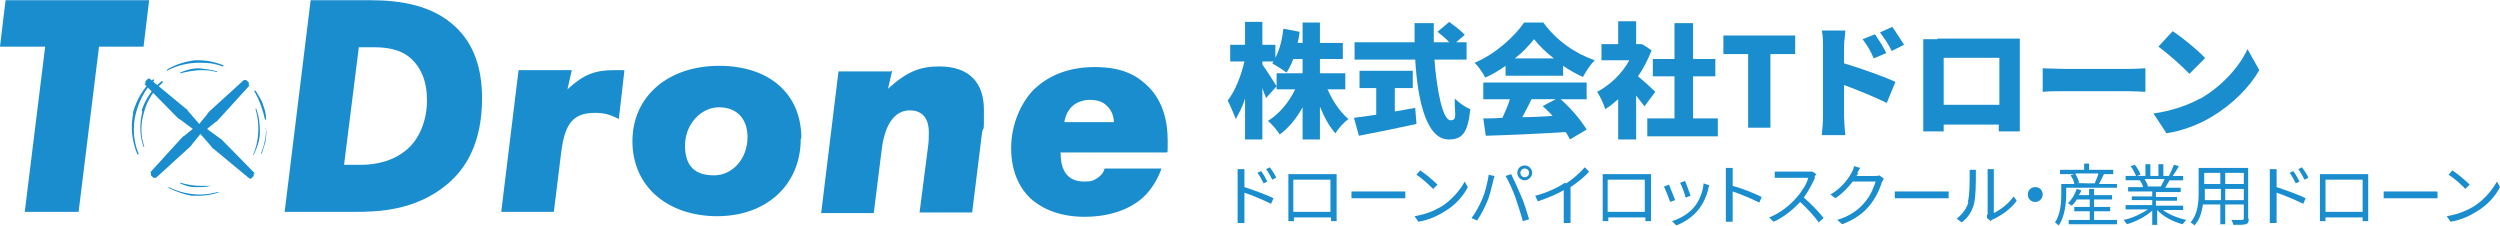 <?xml version="1.0" encoding="UTF-8"?>
<svg id="_レイヤー_1" data-name="レイヤー 1" xmlns="http://www.w3.org/2000/svg" width="142.5mm" height="12.9mm" version="1.1" viewBox="0 0 404 36.5">
  <defs>
    <style>
      .cls-1 {
        fill: #1a8dce;
        stroke-width: 0px;
      }
    </style>
  </defs>
  <g>
    <path class="cls-1" d="M214.5,14.3c.8,1.9,2,3.7,3.4,4.9-.7.5-1.6,1.5-2.1,2.3-1-1.1-1.8-2.6-2.5-4.3v5.3h-2.8v-5.2c-1,1.8-2.2,3.3-3.7,4.4-.4-.7-1.3-1.7-1.9-2.2,1.8-1.1,3.4-3,4.4-5.1h-3v-2.6h4.2v-2.3h-1.5c-.3.8-.7,1.6-1.1,2.2-.5-.4-1.6-1.1-2.3-1.5,0,0,.1-.2.2-.3h-1.8v.5c.6.8,2,3,2.3,3.5l-1.7,1.9c-.2-.5-.4-1-.6-1.6v8.3h-2.8v-6.6c-.4,1.3-1,2.4-1.5,3.3-.3-.8-.9-2.2-1.3-3,1.2-1.5,2.2-4.1,2.7-6.3h-2.3v-2.7h2.4v-3.7h2.8v3.7h2.1v2.1c.7-1.3,1.1-3,1.3-4.7l2.6.5c0,.6-.2,1.2-.3,1.8h.8v-3.3h2.8v3.3h3.7v2.6h-3.7v2.3h4.1v2.6h-2.8Z"/>
    <path class="cls-1" d="M225.3,18c1.1-.2,2.3-.4,3.4-.6l.2,2.6c-3.2.7-6.7,1.4-9.3,1.9l-.8-2.9c1-.1,2.2-.3,3.6-.5v-4.3h-2.7v-2.8h8.6v2.8h-2.9v3.8ZM231.8,9.5c.4,5.4,1.4,9.9,2.6,9.9s.6-1.1.7-3.5c.7.7,1.7,1.4,2.5,1.7-.4,4-1.4,4.9-3.5,4.9-3.5,0-5-6-5.4-12.9h-9.8v-2.8h9.7c0-1,0-2.1,0-3.1h3.1c0,1,0,2.1,0,3.1h2.5c-.5-.6-1.3-1.2-1.9-1.7l1.9-1.6c.8.6,2,1.5,2.5,2.1l-1.4,1.2h1.7v2.8h-5.2Z"/>
    <path class="cls-1" d="M243.3,10.6c-1,.7-2.1,1.4-3.3,1.9-.3-.7-1.1-1.8-1.7-2.4,3.4-1.4,6.5-4.3,8-6.5h3.1c2.1,2.9,5.1,5,8.3,6.1-.7.7-1.4,1.8-1.9,2.7-1.1-.5-2.2-1.1-3.2-1.8v1.6h-9.3v-1.5ZM252.2,16c1.7,1.5,3.3,3.4,4.2,4.9l-2.7,1.6c-.2-.4-.4-.8-.7-1.2-4.6.3-9.4.5-12.9.6l-.4-2.8c.9,0,1.9,0,3.1-.1.4-.9.9-2,1.2-3h-4.3v-2.7h16.7v2.7h-4.1ZM251.1,9.4c-1.3-1-2.4-2.1-3.2-3.1-.8,1-1.8,2.1-3.1,3.1h6.3ZM247.5,16c-.5,1-1,2-1.5,2.9,1.6,0,3.2-.1,4.9-.2-.5-.6-1.1-1.1-1.6-1.6l2.1-1.1h-3.9Z"/>
    <path class="cls-1" d="M265.8,17.2c-.4-.5-.9-1.1-1.4-1.8v7.1h-2.9v-6.5c-.7.6-1.4,1.2-2.1,1.6-.2-.8-.9-2.2-1.3-2.8,2.1-1.1,4-2.9,5.2-5.1h-4.5v-2.6h2.7v-3.7h2.9v3.7h.9c0-.1,1.6,1,1.6,1-.6,1.5-1.3,2.9-2.2,4.2,1,.8,2.4,2.1,2.8,2.5l-1.8,2.4ZM277.6,19.1v2.9h-11.4v-2.9h4.4v-6.8h-3.5v-2.8h3.5V3.7h3v5.8h3.6v2.8h-3.6v6.8h4.1Z"/>
    <path class="cls-1" d="M282.5,8.7h-4v-3h11.6v3h-4v11.9h-3.6v-11.9Z"/>
    <path class="cls-1" d="M294.6,7.5c0-.8,0-1.8-.2-2.6h3.8c0,.8-.2,1.6-.2,2.6v2.7c2.7.8,6.6,2.2,8.3,3l-1.4,3.4c-2-1-4.8-2.1-6.9-2.9v5.1c0,.5.1,2.1.2,3h-3.8c.1-.9.2-2.2.2-3V7.5ZM304.9,8.5l-2.1.9c-.6-1.4-1-2-1.8-3.1l2-.8c.6.9,1.4,2.1,1.8,3ZM307.7,7.2l-2,1c-.7-1.4-1.1-1.9-1.9-3l2-.9c.6.9,1.4,2.1,1.9,2.9Z"/>
    <path class="cls-1" d="M313.1,6.2h11.2c.5,0,1.3,0,2.1,0,0,.7,0,1.5,0,2.2v9.8c0,.9,0,3,0,3h-3.4s0-.5,0-1.1h-8.9v1.1h-3.3s0-1.9,0-3v-9.7c0-.6,0-1.6,0-2.2.8,0,1.7,0,2.3,0ZM314.1,16.9h9v-7.6h-9v7.6Z"/>
    <path class="cls-1" d="M333.6,11.1h10.6c.9,0,1.9-.1,2.5-.1v3.8c-.5,0-1.6-.1-2.5-.1h-10.6c-1.1,0-2.6,0-3.5.1v-3.8c.8,0,2.5.1,3.5.1Z"/>
    <path class="cls-1" d="M355.6,15.9c3.6-2.1,6.3-5.2,7.6-8l1.9,3.4c-1.6,2.8-4.4,5.6-7.8,7.6-2,1.2-4.6,2.2-7.2,2.6l-2.1-3.2c2.9-.4,5.5-1.3,7.5-2.4ZM356.3,9.4l-2.5,2.5c-1.1-1.2-3.6-3.4-5-4.4l2.3-2.5c1.4.9,4,3,5.2,4.3Z"/>
    <path class="cls-1" d="M200,28.4c0-.3,0-.8,0-1.1h1.1c0,.3,0,.8,0,1.1v1.8c1.5.5,3.5,1.2,4.7,1.8l-.4.9c-1.2-.6-3.1-1.4-4.3-1.8v3.6c0,.4,0,.9,0,1.3h-1.1c0-.4,0-.9,0-1.3v-6.4ZM204.8,29.3l-.6.3c-.3-.6-.6-1.2-1-1.7l.6-.3c.3.4.7,1.1,1,1.7ZM206.2,28.7l-.6.3c-.3-.6-.6-1.2-1-1.7l.6-.3c.3.4.8,1.1,1,1.6Z"/>
    <path class="cls-1" d="M209.1,28.1h5.9c.2,0,.6,0,1,0,0,.3,0,.6,0,.9v5.4c0,.4,0,1.2,0,1.3h-.9c0,0,0-.3,0-.6h-6c0,.3,0,.5,0,.6h-.9c0-.1,0-1,0-1.3v-5.4c0-.3,0-.6,0-.9.4,0,.7,0,1,0ZM209,34.2h6v-5.2h-6v5.2Z"/>
    <path class="cls-1" d="M219.9,30.9h6c.5,0,.9,0,1.2,0v1.1c-.2,0-.7,0-1.2,0h-6c-.6,0-1.2,0-1.5,0v-1.1c.3,0,.9,0,1.5,0Z"/>
    <path class="cls-1" d="M233,33.3c1.7-1.1,3-2.7,3.7-4l.5.9c-.7,1.4-2,2.9-3.7,3.9-1.1.7-2.5,1.4-4.3,1.7l-.6-.9c1.9-.3,3.4-1,4.4-1.6ZM232.3,29.8l-.7.7c-.6-.6-1.9-1.8-2.7-2.3l.6-.7c.8.5,2.2,1.7,2.8,2.3Z"/>
    <path class="cls-1" d="M240.5,28.2l1,.2c0,.2-.2.6-.2.8-.2.7-.5,2.3-1,3.4-.4,1-1,2.1-1.6,3l-.9-.4c.7-.9,1.3-2.1,1.7-3,.5-1.1.9-2.8,1.1-4.1ZM243.3,28.4l.9-.3c.4.8,1.1,2.3,1.6,3.5.5,1.1,1,2.8,1.3,3.8l-1,.3c-.3-1.1-.8-2.6-1.2-3.8-.4-1.1-1.1-2.7-1.6-3.5ZM246.4,26.7c.7,0,1.2.6,1.2,1.2s-.6,1.2-1.2,1.2-1.2-.5-1.2-1.2.5-1.2,1.2-1.2ZM246.4,28.6c.4,0,.7-.3.7-.7s-.3-.7-.7-.7-.7.3-.7.7.3.7.7.7Z"/>
    <path class="cls-1" d="M253.1,29.6c1.1-.7,2.2-1.7,3-2.6l.7.7c-.8.9-1.8,1.7-3,2.5v4.6c0,.4,0,1,0,1.2h-1.1c0-.2,0-.8,0-1.2v-4.1c-1.2.7-2.7,1.3-4.2,1.8l-.4-.9c1.9-.5,3.6-1.3,4.8-2.1Z"/>
    <path class="cls-1" d="M259.9,28.1h5.9c.2,0,.6,0,1,0,0,.3,0,.6,0,.9v5.4c0,.4,0,1.2,0,1.3h-.9c0,0,0-.3,0-.6h-6c0,.3,0,.5,0,.6h-.9c0-.1,0-1,0-1.3v-5.4c0-.3,0-.6,0-.9.4,0,.7,0,1,0ZM259.8,34.2h6v-5.2h-6v5.2Z"/>
    <path class="cls-1" d="M270.7,32.3l-.8.3c-.2-.6-.8-2.1-1-2.5l.8-.3c.2.5.8,1.9,1,2.5ZM276.1,30.4c-.3,1.2-.8,2.4-1.6,3.4-1,1.3-2.4,2.1-3.6,2.6l-.7-.7c1.3-.4,2.7-1.2,3.6-2.3.8-1,1.4-2.4,1.5-3.8l.9.3c0,.2-.1.4-.2.5ZM273.2,31.6l-.8.3c-.1-.5-.6-1.9-.9-2.4l.8-.3c.2.4.7,1.9.9,2.4Z"/>
    <path class="cls-1" d="M278.9,28.2c0-.3,0-.8,0-1.1h1.1c0,.3,0,.8,0,1.1v1.8c1.5.4,3.5,1.2,4.7,1.8l-.4.9c-1.2-.6-3.1-1.4-4.3-1.8,0,1.6,0,3.3,0,3.6s0,.9,0,1.3h-1.1c0-.4,0-.9,0-1.3v-6.4Z"/>
    <path class="cls-1" d="M293.3,28.7c-.4.9-1.1,2.2-1.8,3.2,1.2,1,2.5,2.4,3.2,3.3l-.8.7c-.7-1-1.9-2.3-3-3.3-1.2,1.3-2.7,2.5-4.3,3.2l-.7-.7c1.8-.7,3.4-2,4.5-3.3.7-.8,1.6-2.1,1.8-3.1h-4.3c-.4,0-1,0-1.1,0v-1c.2,0,.8,0,1.1,0h4.2c.4,0,.6,0,.8,0l.6.4c0,0-.2.3-.3.5Z"/>
    <path class="cls-1" d="M300.3,27.9c0,.2-.2.3-.3.5h3c.3,0,.5,0,.7-.1l.7.5c0,.2-.2.4-.3.6-.3,1.1-1,2.6-2,3.8-1,1.2-2.3,2.2-4.4,3l-.8-.7c2-.6,3.4-1.6,4.4-2.8.9-1,1.5-2.4,1.8-3.4h-3.7c-.7.9-1.6,1.9-2.8,2.7l-.8-.6c1.9-1.1,3-2.7,3.5-3.7.1-.2.3-.6.3-.9l1,.3c-.2.3-.4.7-.5.9Z"/>
    <path class="cls-1" d="M307.7,30.9h6c.5,0,.9,0,1.2,0v1.1c-.2,0-.7,0-1.2,0h-6c-.6,0-1.2,0-1.5,0v-1.1c.3,0,.9,0,1.5,0Z"/>
    <path class="cls-1" d="M318,32.6c.3-1,.3-3.2.3-4.4s0-.6,0-.8h1c0,.1,0,.5,0,.8,0,1.2,0,3.6-.3,4.7-.3,1.2-1,2.3-2,3l-.8-.6c.9-.7,1.6-1.6,1.9-2.7ZM321.2,34.7v-6.6c0-.4,0-.7,0-.8h1c0,0,0,.4,0,.8v6.3c1-.5,2.4-1.5,3.2-2.7l.5.7c-.9,1.3-2.5,2.4-3.8,3-.2,0-.3.2-.4.3l-.6-.5c0-.2,0-.4,0-.6Z"/>
    <path class="cls-1" d="M330.1,31.4c0,.6-.5,1.2-1.2,1.2s-1.2-.5-1.2-1.2.5-1.2,1.2-1.2,1.2.5,1.2,1.2Z"/>
    <path class="cls-1" d="M342.1,29.6v.7h-8.2v1c0,1.4-.2,3.6-1.2,5.1-.1-.1-.5-.4-.6-.5.9-1.4,1-3.2,1-4.5v-1.7h2.1c0-.4-.3-1-.6-1.4l.6-.2h-2.3v-.7h3.9v-1h.8v1h3.9v.7h-1.9.4c-.3.6-.6,1.2-.8,1.6h2.9ZM338.5,35.5h3.6v.7h-7.8v-.7h3.4v-1.4h-2.5v-.7h2.5v-1.2h-2.1c-.2.4-.5.7-.8,1-.1-.1-.5-.3-.6-.4.6-.6,1.1-1.4,1.4-2.3l.7.2c0,.3-.2.6-.4.8h1.7v-1h.8v1h2.9v.7h-2.9v1.2h2.6v.7h-2.6v1.4ZM335.4,28.1c.3.5.5,1,.6,1.4h-.5c0,.1,3.4.1,3.4.1h-.4c.2-.5.5-1.1.6-1.6h-3.7Z"/>
    <path class="cls-1" d="M349.4,33.8c1,.8,2.5,1.4,3.9,1.7-.2.2-.4.5-.6.7-1.5-.4-3.1-1.2-4.1-2.3v2.4h-.8v-2.3c-1.1,1-2.7,1.8-4.1,2.2-.1-.2-.4-.5-.5-.7,1.4-.3,2.9-1,3.9-1.7h-3.6v-.7h4.3v-.8h-3.3v-.6h3.3v-.8h-3.9v-.7h2.4c0-.3-.3-.8-.5-1.1h.4c0,0-2.7,0-2.7,0v-.7h1.7c-.2-.4-.5-1.1-.9-1.6l.7-.2c.4.5.8,1.2.9,1.6l-.6.2h1.4v-1.9h.8v1.9h1.3v-1.9h.8v1.9h1.3-.4c.3-.6.6-1.3.8-1.8l.8.2c-.3.6-.7,1.2-1,1.6h1.7v.7h-2.2c-.2.4-.5.8-.7,1.2h2.5v.7h-4v.8h3.4v.6h-3.4v.8h4.4v.7h-3.7ZM346.6,29c.2.3.5.8.5,1.1h-.4c0,0,2.6,0,2.6,0h-.1c.2-.4.4-.8.6-1.2h-3.2Z"/>
    <path class="cls-1" d="M363.4,35.3c0,.5-.1.8-.5.9-.4.1-1,.1-2,.1,0-.2-.2-.6-.3-.8.8,0,1.5,0,1.7,0,.2,0,.3,0,.3-.3v-2.2h-3v3.2h-.8v-3.2h-2.8c-.2,1.2-.5,2.5-1.4,3.4-.1-.2-.5-.4-.6-.5,1.2-1.4,1.3-3.3,1.3-4.8v-4h8v8.2ZM358.9,32.3v-1.8h-2.6v.6c0,.4,0,.8,0,1.2h2.7ZM356.2,27.9v1.8h2.6v-1.8h-2.6ZM362.6,27.9h-3v1.8h3v-1.8ZM362.6,32.3v-1.8h-3v1.8h3Z"/>
    <path class="cls-1" d="M366.8,28.4c0-.3,0-.8,0-1.1h1.1c0,.3,0,.8,0,1.1v1.8c1.5.5,3.5,1.2,4.7,1.8l-.4.9c-1.2-.6-3.1-1.4-4.3-1.8v3.6c0,.4,0,.9,0,1.3h-1.1c0-.4,0-.9,0-1.3v-6.4ZM371.6,29.3l-.6.3c-.3-.6-.6-1.2-1-1.7l.6-.3c.3.4.7,1.1,1,1.7ZM373,28.7l-.6.3c-.3-.6-.6-1.2-1-1.7l.6-.3c.3.4.8,1.1,1,1.6Z"/>
    <path class="cls-1" d="M375.8,28.1h5.9c.2,0,.6,0,1,0,0,.3,0,.6,0,.9v5.4c0,.4,0,1.2,0,1.3h-.9c0,0,0-.3,0-.6h-6c0,.3,0,.5,0,.6h-.9c0-.1,0-1,0-1.3v-5.4c0-.3,0-.6,0-.9.4,0,.7,0,1,0ZM375.8,34.2h6v-5.2h-6v5.2Z"/>
    <path class="cls-1" d="M386.7,30.9h6c.6,0,.9,0,1.2,0v1.1c-.2,0-.7,0-1.2,0h-6c-.6,0-1.2,0-1.5,0v-1.1c.3,0,.9,0,1.5,0Z"/>
    <path class="cls-1" d="M399.8,33.3c1.7-1.1,3-2.7,3.7-4l.5.9c-.7,1.4-2,2.9-3.7,3.9-1.1.7-2.5,1.4-4.3,1.7l-.6-.9c1.9-.3,3.4-1,4.4-1.6ZM399.1,29.8l-.7.7c-.5-.6-1.9-1.8-2.7-2.3l.6-.7c.8.5,2.2,1.7,2.8,2.3Z"/>
  </g>
  <g>
    <g>
      <path class="cls-1" d="M16,7.5l-3.3,26.7H4L7.3,7.5H0L.9,0h23.2l-.9,7.5h-7.3Z"/>
      <path class="cls-1" d="M50.2,0h9.7c4.8,0,10,.8,13.7,4.3,2.9,2.7,4.3,6.6,4.3,11.5,0,7.4-2.7,11.5-5.7,14-5.2,4.3-11.4,4.4-14.9,4.4h-11.3L50.2,0ZM58,7.5l-2.4,19.1h2.6c4.5,0,6.8-1.8,7.7-2.6,1.9-1.7,3.1-4.6,3.1-7.8s-1-5.3-2.5-6.7c-1.8-1.7-4.3-1.9-6.2-1.9h-2.4Z"/>
      <path class="cls-1" d="M92.4,11.3l-.7,3.1c2.6-2.4,4.4-3.1,7.6-3.1s.9,0,1.6.1l-.9,7.8c-1.3-.7-2.4-1-3.8-1-3.5,0-4.9,1.6-5.5,6.3l-1.2,9.7h-8.5l2.8-22.9h8.5Z"/>
      <path class="cls-1" d="M129.4,22.4c0,7.4-5.5,12.5-13.5,12.5s-13.7-4.8-13.7-12.1,5.8-12.2,14-12.2,13.3,4.6,13.3,11.7ZM120.8,22.1c0-2.9-1.7-4.8-4.6-4.8s-5.5,2.7-5.5,6.2,1.8,4.8,4.7,4.8,5.4-2.6,5.4-6.2Z"/>
      <path class="cls-1" d="M144.2,11.3l-.7,3c3.1-2.8,5.2-3.6,8.3-3.6,4.7,0,7.2,2.5,7.2,7s0,2.2-.3,3.7l-1.6,12.9h-8.5l1.3-10.1c.2-1.3.2-2,.2-2.8,0-2.4-1.1-3.6-3.1-3.6s-3.9,1.6-4.5,6.2l-1.3,10.4h-8.5l2.8-22.9h8.5Z"/>
      <path class="cls-1" d="M171.4,24.5c0,.8,0,2.8,1.2,3.9.4.4,1.2.9,2.6.9s1.5-.2,2.2-.6c.7-.5,1-1,1.1-1.5h9.2c-.6,1.7-1.5,3.1-2.5,4.2-2.9,3-7.2,3.6-9.9,3.6-4.8,0-7.5-1.8-8.8-3-1.5-1.4-3.1-4-3.1-8.1s1.8-7.6,3.7-9.5c2-1.9,5.1-3.6,9.8-3.6s7,1.5,8.7,3.2c2.4,2.4,3.1,5.7,3.1,8.7s0,1.3-.1,1.9h-17.1ZM180,19.7c0-1.1-.5-2.1-1.2-2.7-.6-.6-1.5-.9-2.7-.9s-2.3.5-2.9,1.1c-.7.7-1.1,1.7-1.2,2.5h8Z"/>
    </g>
    <g>
      <path class="cls-1" d="M40.2,13.7c0,0,0-.3,0-.4l-.4-.4c0,0-.3,0-.4,0l-5.6,5.1c0,0-.2.2-.3.4l-1.8,2.2c0,.1,0,.3,0,.4l.5.5c0,0,.3.1.4,0l2.2-1.8c.1,0,.3-.2.4-.3l5.1-5.6Z"/>
      <path class="cls-1" d="M24.4,27.9c0,0,0,.3,0,.4l.4.4c0,0,.3,0,.4,0l5.6-5.1c0,0,.2-.2.3-.4l1.8-2.2c0-.1,0-.3,0-.4l-.5-.5c0,0-.3-.1-.4,0l-2.2,1.8c-.1,0-.3.2-.4.3l-5.1,5.6Z"/>
      <path class="cls-1" d="M41,28c0,0,0,.3,0,.4l-.4.4c0,0-.2.1-.3,0l-5.8-4.8c-.1,0-.3-.2-.3-.3l-1.9-2.2c0,0,0-.3,0-.4l.5-.5c0,0,.3-.1.4,0l2.3,1.7c.1,0,.3.2.4.3l5.3,5.4Z"/>
      <path class="cls-1" d="M23.5,13.5c0,0,0-.3,0-.4l.4-.4c0,0,.2-.1.3,0l5.8,4.8c.1,0,.3.2.3.3l1.9,2.2c0,0,0,.3,0,.4l-.5.5c0,0-.3.1-.4,0l-2.3-1.7c-.1,0-.3-.2-.4-.3l-5.3-5.4Z"/>
      <path class="cls-1" d="M27.2,30.2c0,0,0,.1,0,.1,1.4.7,2.6,1.1,3.8,1.3h.2s0,0,0,0c.3,0,.6,0,.9,0h0c1.1,0,2.2-.2,3.2-.5,0,0,0,0,0-.1,0,0,0,0-.1,0-.9.2-1.8.4-2.8.4h0c-1.8,0-3.5-.4-5.1-1.2,0,0-.1,0-.1,0Z"/>
      <path class="cls-1" d="M43,20.7c0,1.2-.2,2.5-.8,4,0,0,0,.1,0,.1,0,0,0,0,0,0,0,0,0,0,.1,0,.2-.6.4-1.3.6-1.9,0,0,0,0,0,0,.1-.8.2-1.5.1-2.1,0,0,0-.1-.1-.1,0,0-.1,0-.1.1Z"/>
      <path class="cls-1" d="M42.9,19.3c0,0,0,0,.1,0s0,0,0,0c0,0,.1,0,0-.1,0-.8-.2-1.6-.5-2.3h0c0-.1,0-.1,0-.1-.3-.8-.8-1.5-1.2-2.2,0,0,0,0-.2,0,0,0,0,0,0,.1.9,1.6,1.4,3.1,1.7,4.5Z"/>
      <path class="cls-1" d="M27,11.4s0,0,0,0c1.6-.9,3.5-1.3,5.3-1.3s2.5.2,3.7.6c0,0,0,0,0,0,0,0,.1,0,.1-.1s0,0,0-.1c-1.3-.5-2.6-.8-4.1-.8s-.4,0-.5,0h0s0,0,0,0c-1.6.2-3.2.7-4.5,1.5,0,0,0,0,0,.2,0,0,0,0,0,0Z"/>
      <path class="cls-1" d="M22.4,24.9s0,0,0,0c0,0,0,0,0-.1-.8-1.9-1-4.1-.5-6.3.5-2.1,1.5-4.1,3-5.5,0,0,0-.1,0-.2,0,0-.1,0-.2,0-1.5,1.4-2.6,3.2-3.2,5.3v.3c0,0,0,0,0,0-.4,2.1-.2,4.4.7,6.5,0,0,0,0,.1,0Z"/>
      <path class="cls-1" d="M34,30c-.5,0-1,0-1.5,0-1.2,0-2.3-.2-3.3-.5,0,0-.1,0-.1,0,0,0,0,.1,0,.1.9.4,1.6.6,2.4.6h0s0,0,0,0c.2,0,.4,0,.6,0,.7,0,1.3,0,1.9-.2,0,0,0,0,0-.1,0,0,0,0-.1,0Z"/>
      <path class="cls-1" d="M40.9,25s0,0,0,0c0,0,0,0,.1,0,.5-1.1,1-2.3,1-3.7h0c0-1.2-.1-2.4-.6-3.8,0,0,0,0-.1,0,0,0,0,0,0,.1.7,2.4.6,5.1-.4,7.4,0,0,0,.1,0,.1Z"/>
      <path class="cls-1" d="M35.1,11.6c0,0,0-.1,0-.1-1-.3-2-.4-2.9-.5,0,0,0,0,0,0h-.1s0,0,0,0c-1.1,0-2.1.3-3,.7,0,0,0,0,0,.1,0,0,0,0,.1,0s0,0,0,0c1.2-.3,2.3-.5,3.4-.5s1.7.1,2.4.3c0,0,.1,0,.1,0Z"/>
      <path class="cls-1" d="M23,18s0,0,0,0c-.5,2.1-.4,4,.2,5.7,0,0,0,0,.1,0s0,0,0,0c0,0,0,0,0-.1-.6-1.8-.6-3.7,0-5.6.5-1.9,1.6-3.5,3-4.7,0,0,0-.1,0-.2,0,0-.1,0-.2,0-1.5,1.2-2.6,2.9-3.2,4.7,0,0,0,0,0,0Z"/>
    </g>
  </g>
</svg>